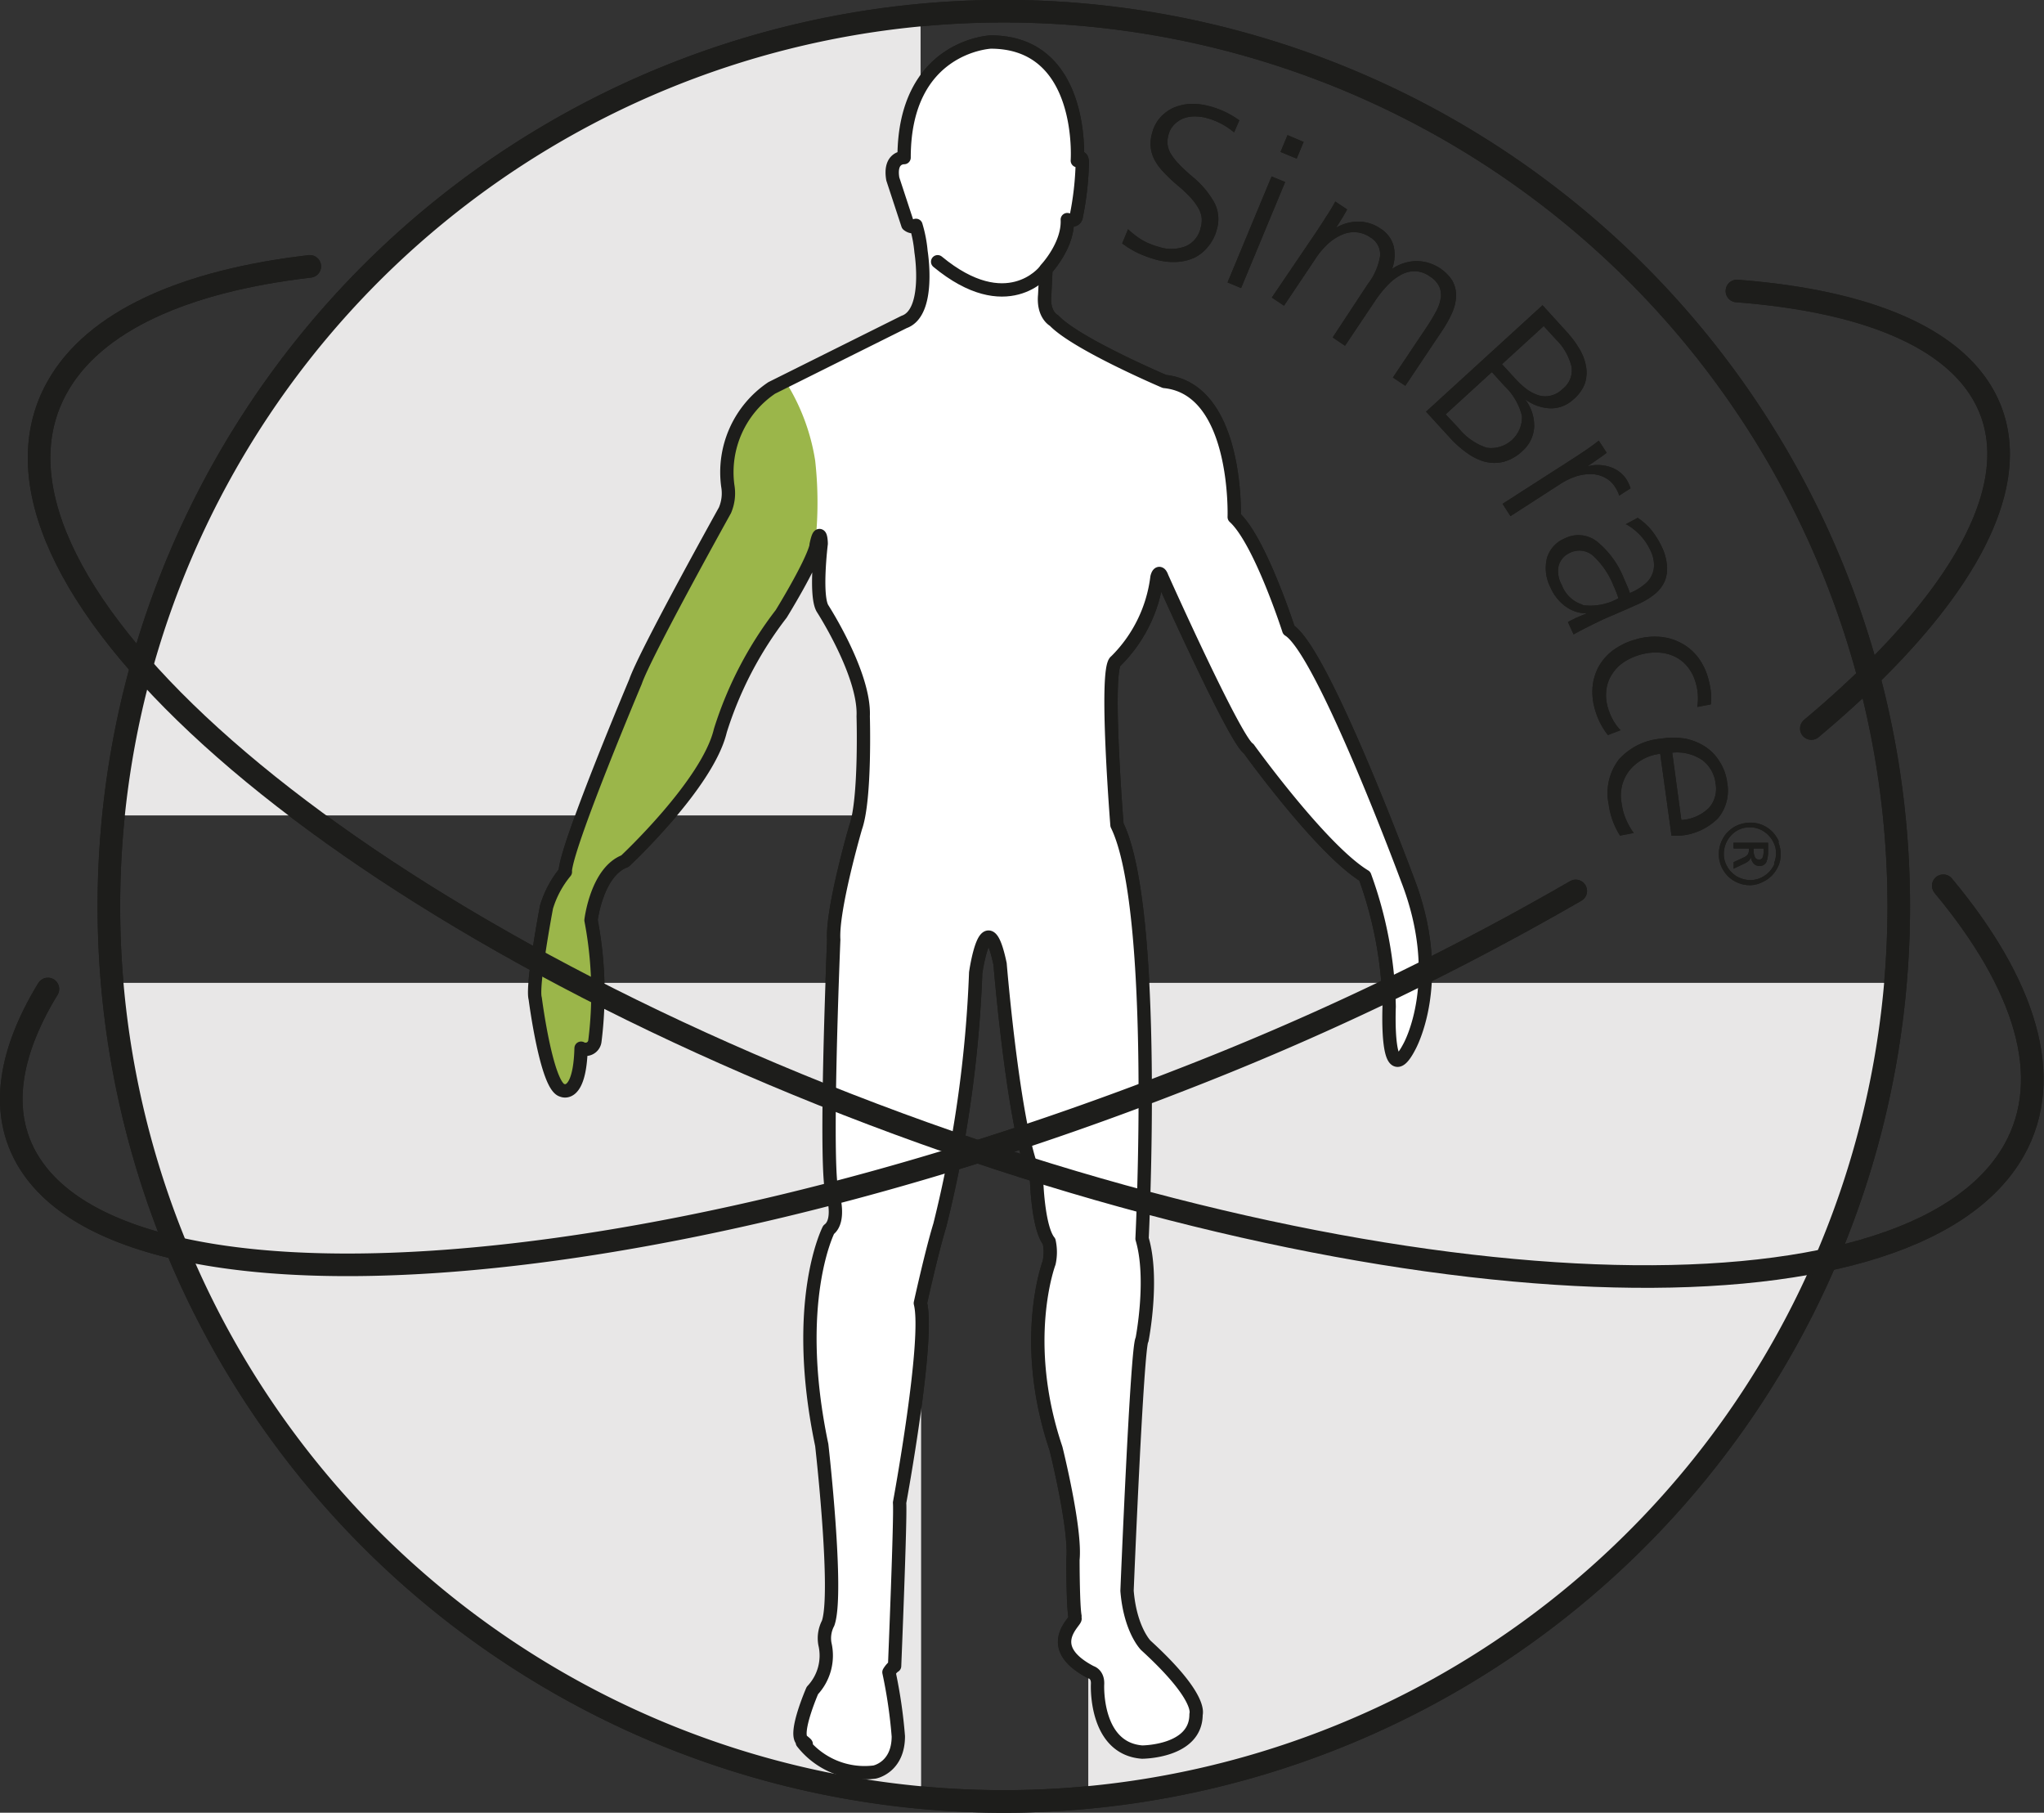 <svg id="Ebene_1" data-name="Ebene 1" xmlns="http://www.w3.org/2000/svg" xmlns:xlink="http://www.w3.org/1999/xlink" viewBox="0 0 180.98 160.47"><rect x="0" y="0" width="180.98" height="160.47" fill="#333333" stroke="none"/><defs><style>.cls-1,.cls-10,.cls-3,.cls-7,.cls-8,.cls-9{fill:none;}.cls-2{fill:#e8e7e7;}.cls-10,.cls-3,.cls-8{stroke:#1d1d1b;}.cls-10,.cls-3{stroke-width:2px;}.cls-4{fill:#fff;}.cls-5{clip-path:url(#clip-path);}.cls-6{fill:#9bb64a;}.cls-7{stroke:#9bb64a;stroke-width:0.78px;}.cls-10,.cls-7,.cls-8,.cls-9{stroke-linecap:round;}.cls-7,.cls-8,.cls-9{stroke-linejoin:round;}.cls-8,.cls-9{stroke-width:1.18px;}.cls-9{stroke:#009fe3;}.cls-11{fill:#1d1d1b;}</style><clipPath id="clip-path" transform="translate(-10 -19.89)"><path class="cls-1" d="M105.39,34.11s.72-10.5-7.67-10.5c0,0-7.67.34-7.67,10.23,0,0-1.33-.06-1,1.89l1.33,4.05s.39.35.72.06a11.54,11.54,0,0,1,.45,2.33s.88,5.39-1.5,6.22L78.33,54.23a9,9,0,0,0-3.89,8.67,3.84,3.84,0,0,1-.25,2.16S67.1,77.79,66.27,80.23c0,0-5.87,13.9-6.21,16.65a1.28,1.28,0,0,0,0,.19,8.92,8.92,0,0,0-1.67,3.11s-1.33,7-1,8.11c0,0,1,7.78,2.39,8.12,0,0,1.55.77,1.67-3.73a.83.83,0,0,0,1.22-.61,34.17,34.17,0,0,0-.34-10.72s.5-4.28,3-5.23c0,0,7.34-6.83,8.45-11.55a33.13,33.13,0,0,1,5.39-10.34s2.67-4.32,3.09-6a.36.36,0,0,0,0-.1c.34-1.61.45-.44.45-.11,0,0-.56,4.55.11,5.72,0,0,3.78,5.84,3.61,9.56,0,0,.22,7.33-.67,9.83,0,0-2.11,7.23-1.94,9.95,0,0-.89,21.39-.06,22.61,0,0,.67,2.28-.39,3.06,0,0-3.28,6.34-.61,19.06,0,0,1.5,13.17.56,15.78a2.85,2.85,0,0,0-.28,1.83,4.51,4.51,0,0,1-1.11,4.12s-1.67,3.83-.89,4.44,0,.15,0,.15a7,7,0,0,0,6.39,2.63s2.11-.39,2.11-3.17a43.59,43.59,0,0,0-.83-5.67,2.21,2.21,0,0,1,.27-.36,1.06,1.06,0,0,1,.23-.19s.55-13.39.44-14.45c0,0,2.67-14.45,1.84-17.67,0,0,1-4.55,1.72-6.89A109,109,0,0,0,96.39,106s.94-6.55,2.16-.77c0,0,1.28,15.61,3.23,19.06,0,0,.11,4.27,1.11,5.5a4.42,4.42,0,0,1,0,1.89s-2.61,6.89.61,16.44c0,0,1.78,7.12,1.5,9.84,0,0,0,4,.18,5a.51.51,0,0,0,0,.2c.16.22-2.88,2.45,1.3,4.7l.14.07s.61.17.56,1.06c0,0-.28,5.67,3.94,6,0,0,4.78,0,4.78-3.33,0-.06.61-1.5-4.45-6.12,0,0-1.38-1.38-1.66-4.83,0,0,.89-21.78,1.33-22.23,0,0,1.06-5.39,0-8.94,0,0,1.45-29.12-2.22-36.62,0,0-1.11-13.89-.11-14.5A12.61,12.61,0,0,0,112.44,71s.17-.77.45,0c0,0,6.44,14.39,7.67,15.17,0,0,6.44,8.95,10.28,11.28A35.65,35.65,0,0,1,133,109s-.33,7.61,1.78,3.56c0,0,3.33-5.84-.17-14.84,0,0-7.5-20.23-10.5-22.06,0,0-2.55-7.94-4.83-10,0,0,.39-11.34-6.17-12,0,0-7.83-3.33-9.78-5.39,0,0-1-.5-.83-2.27l.11-2.28s2-2.11,1.89-4.39c0,0,.66.22.78-.22a26.77,26.77,0,0,0,.55-4.84s0-.78-.44-.17Z"/></clipPath></defs><path class="cls-2" d="M91.54,20.6A79.66,79.66,0,0,0,20.06,92.07H91.5l0-71.47Z" transform="translate(-10 -19.89)"/><path class="cls-2" d="M91.51,178.38A79.81,79.81,0,0,1,20.06,106.9H91.54l0,71.48Z" transform="translate(-10 -19.89)"/><path class="cls-2" d="M106.37,178.38a79.74,79.74,0,0,0,71.47-71.48H106.37v71.48Z" transform="translate(-10 -19.89)"/><path class="cls-3" d="M98.88,179.36a79.24,79.24,0,1,0-79.24-79.23,79.23,79.23,0,0,0,79.24,79.23Z" transform="translate(-10 -19.89)"/><path class="cls-4" d="M105.39,34.11s.72-10.5-7.67-10.5c0,0-7.67.34-7.67,10.23,0,0-1.33-.06-1,1.89l1.33,4.05s.39.35.72.06a11.54,11.54,0,0,1,.45,2.33s.88,5.39-1.5,6.22L78.33,54.23a9,9,0,0,0-3.89,8.67,3.84,3.84,0,0,1-.25,2.16S67.1,77.79,66.27,80.23c0,0-5.87,13.9-6.21,16.65a1.28,1.28,0,0,0,0,.19,8.92,8.92,0,0,0-1.67,3.11s-1.33,7-1,8.11c0,0,1,7.78,2.39,8.12,0,0,1.55.77,1.67-3.73a.83.83,0,0,0,1.22-.61,34.17,34.17,0,0,0-.34-10.72s.5-4.28,3-5.23c0,0,7.34-6.83,8.45-11.55a33.13,33.13,0,0,1,5.39-10.34s2.67-4.32,3.09-6a.36.36,0,0,0,0-.1c.34-1.61.45-.44.45-.11,0,0-.56,4.55.11,5.72,0,0,3.78,5.84,3.61,9.56,0,0,.22,7.33-.67,9.83,0,0-2.11,7.23-1.94,9.95,0,0-.89,21.39-.06,22.61,0,0,.67,2.28-.39,3.06,0,0-3.28,6.34-.61,19.06,0,0,1.5,13.17.56,15.78a2.85,2.85,0,0,0-.28,1.83,4.51,4.51,0,0,1-1.11,4.12s-1.67,3.83-.89,4.44,0,.15,0,.15a7,7,0,0,0,6.39,2.63s2.11-.39,2.11-3.17a43.59,43.59,0,0,0-.83-5.67,2.21,2.21,0,0,1,.27-.36,1.06,1.06,0,0,1,.23-.19s.55-13.39.44-14.45c0,0,2.67-14.45,1.84-17.67,0,0,1-4.55,1.72-6.89A109,109,0,0,0,96.39,106s.94-6.55,2.16-.77c0,0,1.28,15.61,3.23,19.06,0,0,.11,4.27,1.11,5.5a4.42,4.42,0,0,1,0,1.89s-2.61,6.89.61,16.44c0,0,1.78,7.12,1.5,9.84,0,0,0,4,.18,5a.51.51,0,0,0,0,.2c.16.22-2.88,2.45,1.3,4.7l.14.07s.61.17.56,1.06c0,0-.28,5.67,3.94,6,0,0,4.78,0,4.78-3.33,0-.06.61-1.5-4.45-6.12,0,0-1.38-1.38-1.66-4.83,0,0,.89-21.78,1.33-22.23,0,0,1.06-5.39,0-8.94,0,0,1.45-29.12-2.22-36.62,0,0-1.11-13.89-.11-14.5A12.61,12.61,0,0,0,112.44,71s.17-.77.45,0c0,0,6.44,14.39,7.67,15.17,0,0,6.44,8.95,10.28,11.28A35.65,35.65,0,0,1,133,109s-.33,7.61,1.78,3.56c0,0,3.33-5.84-.17-14.84,0,0-7.5-20.23-10.5-22.06,0,0-2.55-7.94-4.83-10,0,0,.39-11.34-6.17-12,0,0-7.83-3.33-9.78-5.39,0,0-1-.5-.83-2.27l.11-2.28s2-2.11,1.89-4.39c0,0,.66.22.78-.22a26.77,26.77,0,0,0,.55-4.84s0-.78-.44-.17Z" transform="translate(-10 -19.89)"/><g class="cls-5"><path class="cls-6" d="M79.43,54.23l-1.69.85a9,9,0,0,0-3.89,8.67,3.89,3.89,0,0,1-.24,2.16s-7.1,12.73-7.93,15.17c0,0-5.87,13.9-6.21,16.65a1.28,1.28,0,0,0,0,.19A8.92,8.92,0,0,0,57.79,101s-1.33,7-1,8.11c0,0,1,7.78,2.39,8.11,0,0,1.56.78,1.67-3.72a.83.83,0,0,0,1.22-.61,34.33,34.33,0,0,0-.33-10.72s.5-4.28,3-5.23c0,0,7.33-6.83,8.44-11.55a33.38,33.38,0,0,1,5.39-10.34s2.67-4.32,3.09-6a33.09,33.09,0,0,0,.13-8.34,18.09,18.09,0,0,0-2.36-6.5Z" transform="translate(-10 -19.89)"/><path class="cls-7" d="M79.43,54.23l-1.69.85a9,9,0,0,0-3.89,8.67,3.89,3.89,0,0,1-.24,2.16s-7.1,12.73-7.93,15.17c0,0-5.87,13.9-6.21,16.65a1.28,1.28,0,0,0,0,.19A8.92,8.92,0,0,0,57.79,101s-1.33,7-1,8.11c0,0,1,7.78,2.39,8.11,0,0,1.56.78,1.67-3.72a.83.83,0,0,0,1.22-.61,34.33,34.33,0,0,0-.33-10.72s.5-4.28,3-5.23c0,0,7.33-6.83,8.44-11.55a33.38,33.38,0,0,1,5.39-10.34s2.67-4.32,3.09-6a33.09,33.09,0,0,0,.13-8.34,18.09,18.09,0,0,0-2.36-6.5Z" transform="translate(-10 -19.89)"/></g><path class="cls-8" d="M105.39,34.11s.72-10.5-7.67-10.5c0,0-7.67.34-7.67,10.23,0,0-1.33-.06-1,1.89l1.33,4.05s.39.35.72.06a11.54,11.54,0,0,1,.45,2.33s.88,5.39-1.5,6.22L78.33,54.23a9,9,0,0,0-3.89,8.67,3.84,3.84,0,0,1-.25,2.16S67.1,77.79,66.27,80.23c0,0-5.87,13.9-6.21,16.65a1.28,1.28,0,0,0,0,.19,8.92,8.92,0,0,0-1.67,3.11s-1.33,7-1,8.11c0,0,1,7.78,2.39,8.12,0,0,1.55.77,1.67-3.73a.83.83,0,0,0,1.22-.61,34.17,34.17,0,0,0-.34-10.72s.5-4.28,3-5.23c0,0,7.34-6.83,8.45-11.55a33.13,33.13,0,0,1,5.39-10.34s2.67-4.32,3.09-6a.36.36,0,0,0,0-.1c.34-1.61.45-.44.45-.11,0,0-.56,4.55.11,5.72,0,0,3.78,5.84,3.61,9.56,0,0,.22,7.33-.67,9.83,0,0-2.11,7.23-1.94,9.95,0,0-.89,21.39-.06,22.61,0,0,.67,2.28-.39,3.06,0,0-3.28,6.34-.61,19.06,0,0,1.5,13.17.56,15.78a2.85,2.85,0,0,0-.28,1.83,4.51,4.51,0,0,1-1.11,4.12s-1.67,3.83-.89,4.44,0,.15,0,.15a7,7,0,0,0,6.39,2.63s2.11-.39,2.11-3.17a43.59,43.59,0,0,0-.83-5.67,2.21,2.21,0,0,1,.27-.36,1.06,1.06,0,0,1,.23-.19s.55-13.39.44-14.45c0,0,2.67-14.45,1.84-17.67,0,0,1-4.55,1.72-6.89A109,109,0,0,0,96.39,106s.94-6.55,2.16-.77c0,0,1.28,15.61,3.23,19.06,0,0,.11,4.27,1.11,5.5a4.42,4.42,0,0,1,0,1.89s-2.61,6.89.61,16.44c0,0,1.78,7.12,1.5,9.84,0,0,0,4,.18,5a.51.51,0,0,0,0,.2c.16.22-2.88,2.45,1.3,4.7l.14.07s.61.17.56,1.06c0,0-.28,5.67,3.94,6,0,0,4.78,0,4.78-3.33,0-.06.61-1.5-4.45-6.12,0,0-1.38-1.38-1.66-4.83,0,0,.89-21.78,1.33-22.23,0,0,1.06-5.39,0-8.94,0,0,1.45-29.12-2.22-36.62,0,0-1.11-13.89-.11-14.5A12.61,12.61,0,0,0,112.44,71s.17-.77.45,0c0,0,6.44,14.39,7.67,15.17,0,0,6.44,8.95,10.28,11.28A35.65,35.65,0,0,1,133,109s-.33,7.61,1.78,3.56c0,0,3.33-5.84-.17-14.84,0,0-7.5-20.23-10.5-22.06,0,0-2.55-7.94-4.83-10,0,0,.39-11.34-6.17-12,0,0-7.83-3.33-9.78-5.39,0,0-1-.5-.83-2.27l.11-2.28s2-2.11,1.89-4.39c0,0,.66.22.78-.22a26.77,26.77,0,0,0,.55-4.84s0-.78-.44-.17Z" transform="translate(-10 -19.89)"/><path class="cls-9" d="M108.92,85.35m0,0" transform="translate(-10 -19.89)"/><path class="cls-8" d="M102.46,43.92s-3.31,4.2-9.44-.86" transform="translate(-10 -19.89)"/><path class="cls-10" d="M37.43,43.47c-11.1,1.29-19.1,4.84-22.37,10.7-9.19,16.44,22.17,44.87,70,63.5s94.1,20.4,103.29,4c3.57-6.4,1-14.62-6.29-23.37" transform="translate(-10 -19.89)"/><path class="cls-10" d="M163.79,45.65c11,.84,18.85,3.89,21.85,9.26,4.23,7.57-1.92,18.3-15.26,29.47M149.52,98.76a251.93,251.93,0,0,1-35.43,16.91c-47.87,18.62-93.43,21.62-101.77,6.69-2.33-4.17-1.51-9.29,1.92-14.92" transform="translate(-10 -19.89)"/><path class="cls-11" d="M119.74,30.55a7.76,7.76,0,0,0-2.62-1.25,5.65,5.65,0,0,0-1.78-.21,4.24,4.24,0,0,0-1.5.37,3.47,3.47,0,0,0-1.14.87,3.24,3.24,0,0,0-.68,1.3,3.51,3.51,0,0,0-.14,1.25,3.17,3.17,0,0,0,.33,1.13,4.88,4.88,0,0,0,.81,1.11,13.79,13.79,0,0,0,1.27,1.2,11.84,11.84,0,0,1,1.17,1.11,5.32,5.32,0,0,1,.68.94,2.19,2.19,0,0,1,.26.85,2.43,2.43,0,0,1-.1.87A2.29,2.29,0,0,1,115,41.68a3.51,3.51,0,0,1-2.41.06,6.22,6.22,0,0,1-1.39-.56,6.8,6.8,0,0,1-1.32-1l-.52,1.26a8.2,8.2,0,0,0,1.36.83,9.77,9.77,0,0,0,1.59.59,5.74,5.74,0,0,0,1.85.22,4.32,4.32,0,0,0,1.6-.38,3.51,3.51,0,0,0,1.22-1,3.82,3.82,0,0,0,.75-1.46,3.18,3.18,0,0,0-.19-2.38,8,8,0,0,0-2-2.36c-.47-.41-.86-.77-1.16-1.09a5.13,5.13,0,0,1-.71-.9,2.18,2.18,0,0,1-.29-.83,2.29,2.29,0,0,1,.08-.85,1.93,1.93,0,0,1,.47-.87,2.29,2.29,0,0,1,.78-.56,2.81,2.81,0,0,1,1-.2,4,4,0,0,1,1.17.15,6.25,6.25,0,0,1,2.39,1.26l.5-1.16Zm5.65,1.89L124,31.85l-.62,1.49,1.43.59.62-1.49ZM123.79,36l-1.2-.49-3.9,9.38,1.2.5,3.9-9.39Zm4.5,4.06.51-.8c.19-.31.35-.59.48-.83l-1.05-.7c-.2.38-.45.79-.74,1.24s-.58.91-.88,1.36l-4,5.9,1.08.72,2.8-4.18a6.86,6.86,0,0,1,1.21-1.4,4.46,4.46,0,0,1,1.26-.76,2.59,2.59,0,0,1,1.22-.15,2.53,2.53,0,0,1,1.13.43,1.75,1.75,0,0,1,.89,1.63,5.42,5.42,0,0,1-1.08,2.5L128,49.76l1.09.74,2.64-3.94a10.09,10.09,0,0,1,1.17-1.46,4.77,4.77,0,0,1,1.22-.92,2.51,2.51,0,0,1,1.23-.28,2.41,2.41,0,0,1,1.25.46,2.16,2.16,0,0,1,.83.89,1.81,1.81,0,0,1,.14,1,3.58,3.58,0,0,1-.4,1.18c-.22.42-.48.85-.78,1.31l-3.06,4.57,1.1.73,3.29-4.92a10,10,0,0,0,.87-1.58,4,4,0,0,0,.34-1.48,2.74,2.74,0,0,0-.34-1.33A3.83,3.83,0,0,0,135.36,43a4,4,0,0,0-2.1.69,3.52,3.52,0,0,0,.14-2,2.63,2.63,0,0,0-1.18-1.57,3.41,3.41,0,0,0-2-.61,3.88,3.88,0,0,0-1.94.55l0,0Zm8,16.3,2.16,2.36A9.23,9.23,0,0,0,139.91,60a4.86,4.86,0,0,0,1.59.77,3.5,3.5,0,0,0,1.64,0,3.89,3.89,0,0,0,1.63-.93,3.07,3.07,0,0,0,1.07-2.18,3.82,3.82,0,0,0-.81-2.43l0,0a4,4,0,0,0,2.29.81,2.93,2.93,0,0,0,2-.8,3.47,3.47,0,0,0,1-1.38,3.13,3.13,0,0,0,.12-1.49,4.5,4.5,0,0,0-.58-1.57,9.13,9.13,0,0,0-1.18-1.58l-2.1-2.31-10.31,9.42Zm10.37-7.63,1.11,1.21a5.07,5.07,0,0,1,1.37,2.38,2.08,2.08,0,0,1-.78,2,2.23,2.23,0,0,1-1,.58,2.09,2.09,0,0,1-1.08,0,3.73,3.73,0,0,1-1.09-.55,6.8,6.8,0,0,1-1.08-1l-1.12-1.22,3.71-3.39Zm-4.53,4.14,1.1,1.21a5.4,5.4,0,0,1,1.53,2.65,2.73,2.73,0,0,1-3.14,2.79,5.34,5.34,0,0,1-2.47-1.73L138,56.57l4.08-3.73Zm8.51,8.24.38-.25.43-.31.44-.3.37-.28-.7-1.07c-.34.26-.72.55-1.17.85s-.89.6-1.35.89l-6,3.85.7,1.09,4.42-2.85a6.13,6.13,0,0,1,1.42-.68,4.15,4.15,0,0,1,1.35-.19,2.68,2.68,0,0,1,1.17.31A2.27,2.27,0,0,1,153,63a3.07,3.07,0,0,1,.22.38,2.15,2.15,0,0,1,.15.38l1-.64a3.33,3.33,0,0,0-.35-.77,2.69,2.69,0,0,0-1.47-1.12,3.38,3.38,0,0,0-1.92-.07l0,0ZM154,66.31a5.1,5.1,0,0,1,2.13,2.3,3,3,0,0,1,.32,1.23,2.13,2.13,0,0,1-.21,1,2.16,2.16,0,0,1-.66.8,4.64,4.64,0,0,1-1,.63l-.27.12c-.06-.19-.14-.4-.24-.64l-.29-.66a8,8,0,0,0-2.43-3.3,2.67,2.67,0,0,0-2.8-.24,2.71,2.71,0,0,0-1.58,1.75,3.73,3.73,0,0,0,.32,2.61,4.06,4.06,0,0,0,1.38,1.7,3.18,3.18,0,0,0,1.84.58l0,0-.48.19-.45.19-.42.21a2.22,2.22,0,0,0-.33.18l.5,1.09c.32-.18.72-.39,1.19-.63s1-.49,1.47-.72l.55-.24.78-.33.89-.39.92-.41a6.53,6.53,0,0,0,1.4-.86,3.15,3.15,0,0,0,.86-1.11A3,3,0,0,0,157.6,70a4.67,4.67,0,0,0-.46-1.7,7.57,7.57,0,0,0-.88-1.43A5.37,5.37,0,0,0,155,65.73l-1.08.58Zm-3.83,7.12a2.85,2.85,0,0,1-1.88-1.74A2.46,2.46,0,0,1,148,70a1.76,1.76,0,0,1,1-1.17,1.86,1.86,0,0,1,2.06.26,7.25,7.25,0,0,1,1.8,2.64,10,10,0,0,1,.44,1.12,5.07,5.07,0,0,1-3.23.6Zm11.31,8.79a4.43,4.43,0,0,0,0-1.15,7.66,7.66,0,0,0-.25-1.19,5.29,5.29,0,0,0-.95-1.88,4.49,4.49,0,0,0-1.5-1.22,4.69,4.69,0,0,0-1.87-.52,5.89,5.89,0,0,0-2.1.24,6.11,6.11,0,0,0-1.94.92,4.59,4.59,0,0,0-1.29,1.43,4.68,4.68,0,0,0-.57,1.82,5.47,5.47,0,0,0,.23,2.09,6,6,0,0,0,.48,1.2,6.31,6.31,0,0,0,.65,1l1.12-.43a4.12,4.12,0,0,1-.68-.92,5.25,5.25,0,0,1-.44-1.06,3.78,3.78,0,0,1-.14-1.58,3.26,3.26,0,0,1,.48-1.36,3.7,3.7,0,0,1,1-1.06,5.31,5.31,0,0,1,1.52-.7,4.73,4.73,0,0,1,1.61-.19,3.55,3.55,0,0,1,1.43.35,3.21,3.21,0,0,1,1.13.88,3.81,3.81,0,0,1,.72,1.37,4.86,4.86,0,0,1,.16,2.21l1.18-.22Zm-3.5,11.65h.35l.33,0a5.3,5.3,0,0,0,3.47-1.56,3.82,3.82,0,0,0,.8-3.13,4.39,4.39,0,0,0-.63-1.8A4.12,4.12,0,0,0,161,86a5,5,0,0,0-1.76-.72,6.51,6.51,0,0,0-2.17,0,5.61,5.61,0,0,0-3.72,1.83,4.88,4.88,0,0,0-.91,4,6.8,6.8,0,0,0,1,2.75l1.22-.23a5.86,5.86,0,0,1-.71-1.25,5.35,5.35,0,0,1-.37-1.39,3.62,3.62,0,0,1,.68-2.88A4.09,4.09,0,0,1,157,86.62l1,7.25Zm.08-7.35a4,4,0,0,1,2.67.66,3,3,0,0,1,1.17,2.07,2.56,2.56,0,0,1-.58,2.15,3.82,3.82,0,0,1-2.45,1.08l-.81-6Zm5.43,8V95h1.36v.1a.72.72,0,0,1-.1.43,1.08,1.08,0,0,1-.32.25l-.93.43v.58l1-.48a1.85,1.85,0,0,0,.33-.21.63.63,0,0,0,.2-.34h0a1,1,0,0,0,.26.59.67.67,0,0,0,.47.2.65.65,0,0,0,.64-.36,2.3,2.3,0,0,0,.15-.91v-.79l-3.08,0Zm2.66.48v.17a1.61,1.61,0,0,1-.07.59.33.33,0,0,1-.36.22.35.35,0,0,1-.33-.21,1.33,1.33,0,0,1-.12-.59V95Zm1.36-.6a2.88,2.88,0,0,0-.59-.89,2.83,2.83,0,0,0-.88-.59,2.76,2.76,0,0,0-1.07-.21,3,3,0,0,0-1.09.22,2.72,2.72,0,0,0-1.48,1.5,2.82,2.82,0,0,0-.21,1.09,2.73,2.73,0,0,0,.22,1.07,2.86,2.86,0,0,0,.6.88,2.73,2.73,0,0,0,.9.58,2.64,2.64,0,0,0,1.09.2A2.52,2.52,0,0,0,166,98a2.79,2.79,0,0,0,1.46-1.46,2.5,2.5,0,0,0,.21-1,3,3,0,0,0-.22-1.12Zm-.39,1.94a2.27,2.27,0,0,1-.49.75,2.52,2.52,0,0,1-.73.51,2.23,2.23,0,0,1-.89.2,2.39,2.39,0,0,1-.92-.18,2.12,2.12,0,0,1-.75-.49,2.39,2.39,0,0,1-.51-.73,2.12,2.12,0,0,1-.2-.9,2.52,2.52,0,0,1,.17-.9A2.35,2.35,0,0,1,164,93.32a2.2,2.2,0,0,1,.92-.19,2.24,2.24,0,0,1,.89.17,2.29,2.29,0,0,1,.73.49,2.42,2.42,0,0,1,.51.72,2,2,0,0,1,.2.88,2.3,2.3,0,0,1-.17.91Z" transform="translate(-10 -19.89)"/><path class="cls-2" d="M91.54,20.6A79.66,79.66,0,0,0,20.06,92.07H91.5l0-71.47Z" transform="translate(-10 -19.89)"/><path class="cls-2" d="M91.51,178.38A79.81,79.81,0,0,1,20.06,106.9H91.54l0,71.48Z" transform="translate(-10 -19.89)"/><path class="cls-2" d="M106.37,178.38a79.74,79.74,0,0,0,71.47-71.48H106.37v71.48Z" transform="translate(-10 -19.89)"/><path class="cls-3" d="M98.88,179.36a79.24,79.24,0,1,0-79.24-79.23,79.23,79.23,0,0,0,79.24,79.23Z" transform="translate(-10 -19.89)"/><path class="cls-4" d="M105.39,34.11s.72-10.5-7.67-10.5c0,0-7.67.34-7.67,10.23,0,0-1.33-.06-1,1.89l1.33,4.05s.39.35.72.06a11.54,11.54,0,0,1,.45,2.33s.88,5.39-1.5,6.22L78.33,54.23a9,9,0,0,0-3.89,8.67,3.84,3.84,0,0,1-.25,2.16S67.1,77.79,66.27,80.23c0,0-5.87,13.9-6.21,16.65a1.28,1.28,0,0,0,0,.19,8.92,8.92,0,0,0-1.67,3.11s-1.33,7-1,8.11c0,0,1,7.78,2.39,8.12,0,0,1.55.77,1.67-3.73a.83.83,0,0,0,1.22-.61,34.17,34.17,0,0,0-.34-10.72s.5-4.28,3-5.23c0,0,7.34-6.83,8.45-11.55a33.13,33.13,0,0,1,5.39-10.34s2.67-4.32,3.09-6a.36.36,0,0,0,0-.1c.34-1.61.45-.44.45-.11,0,0-.56,4.55.11,5.72,0,0,3.78,5.84,3.61,9.56,0,0,.22,7.33-.67,9.83,0,0-2.11,7.23-1.94,9.95,0,0-.89,21.39-.06,22.61,0,0,.67,2.28-.39,3.06,0,0-3.28,6.34-.61,19.06,0,0,1.5,13.17.56,15.78a2.85,2.85,0,0,0-.28,1.83,4.51,4.51,0,0,1-1.11,4.12s-1.67,3.83-.89,4.44,0,.15,0,.15a7,7,0,0,0,6.39,2.63s2.11-.39,2.11-3.17a43.59,43.59,0,0,0-.83-5.67,2.21,2.21,0,0,1,.27-.36,1.06,1.06,0,0,1,.23-.19s.55-13.39.44-14.45c0,0,2.67-14.45,1.84-17.67,0,0,1-4.55,1.72-6.89A109,109,0,0,0,96.39,106s.94-6.55,2.16-.77c0,0,1.28,15.61,3.23,19.06,0,0,.11,4.27,1.11,5.5a4.42,4.42,0,0,1,0,1.89s-2.61,6.89.61,16.44c0,0,1.78,7.12,1.5,9.84,0,0,0,4,.18,5a.51.51,0,0,0,0,.2c.16.22-2.88,2.45,1.3,4.7l.14.07s.61.17.56,1.06c0,0-.28,5.67,3.94,6,0,0,4.78,0,4.78-3.33,0-.06.61-1.5-4.45-6.12,0,0-1.38-1.38-1.66-4.83,0,0,.89-21.78,1.33-22.23,0,0,1.06-5.39,0-8.94,0,0,1.45-29.12-2.22-36.62,0,0-1.11-13.89-.11-14.5A12.61,12.61,0,0,0,112.44,71s.17-.77.45,0c0,0,6.44,14.39,7.67,15.17,0,0,6.44,8.95,10.28,11.28A35.65,35.65,0,0,1,133,109s-.33,7.61,1.78,3.56c0,0,3.33-5.84-.17-14.84,0,0-7.5-20.23-10.5-22.06,0,0-2.55-7.94-4.83-10,0,0,.39-11.34-6.17-12,0,0-7.83-3.33-9.78-5.39,0,0-1-.5-.83-2.27l.11-2.28s2-2.11,1.89-4.39c0,0,.66.22.78-.22a26.77,26.77,0,0,0,.55-4.84s0-.78-.44-.17Z" transform="translate(-10 -19.89)"/><g class="cls-5"><path class="cls-6" d="M79.43,54.23l-1.69.85a9,9,0,0,0-3.89,8.67,3.89,3.89,0,0,1-.24,2.16s-7.1,12.73-7.93,15.17c0,0-5.87,13.9-6.21,16.65a1.28,1.28,0,0,0,0,.19A8.92,8.92,0,0,0,57.79,101s-1.33,7-1,8.11c0,0,1,7.78,2.39,8.11,0,0,1.56.78,1.67-3.72a.83.83,0,0,0,1.22-.61,34.33,34.33,0,0,0-.33-10.72s.5-4.28,3-5.23c0,0,7.33-6.83,8.44-11.55a33.38,33.38,0,0,1,5.39-10.34s2.67-4.32,3.09-6a33.09,33.09,0,0,0,.13-8.34,18.09,18.09,0,0,0-2.36-6.5Z" transform="translate(-10 -19.89)"/><path class="cls-7" d="M79.43,54.23l-1.69.85a9,9,0,0,0-3.89,8.67,3.89,3.89,0,0,1-.24,2.16s-7.1,12.73-7.93,15.17c0,0-5.87,13.9-6.21,16.65a1.28,1.28,0,0,0,0,.19A8.92,8.92,0,0,0,57.79,101s-1.33,7-1,8.11c0,0,1,7.78,2.39,8.11,0,0,1.56.78,1.67-3.72a.83.83,0,0,0,1.22-.61,34.33,34.33,0,0,0-.33-10.72s.5-4.28,3-5.23c0,0,7.33-6.83,8.44-11.55a33.38,33.38,0,0,1,5.39-10.34s2.67-4.32,3.09-6a33.09,33.09,0,0,0,.13-8.34,18.09,18.09,0,0,0-2.36-6.5Z" transform="translate(-10 -19.89)"/></g><path class="cls-8" d="M105.39,34.11s.72-10.5-7.67-10.5c0,0-7.67.34-7.67,10.23,0,0-1.33-.06-1,1.89l1.33,4.05s.39.35.72.06a11.54,11.54,0,0,1,.45,2.33s.88,5.39-1.5,6.22L78.33,54.23a9,9,0,0,0-3.89,8.67,3.84,3.84,0,0,1-.25,2.16S67.1,77.79,66.27,80.23c0,0-5.87,13.9-6.21,16.65a1.28,1.28,0,0,0,0,.19,8.92,8.92,0,0,0-1.67,3.11s-1.33,7-1,8.11c0,0,1,7.78,2.39,8.12,0,0,1.55.77,1.67-3.73a.83.83,0,0,0,1.22-.61,34.17,34.17,0,0,0-.34-10.72s.5-4.28,3-5.23c0,0,7.34-6.83,8.45-11.55a33.13,33.13,0,0,1,5.39-10.34s2.67-4.32,3.09-6a.36.36,0,0,0,0-.1c.34-1.61.45-.44.45-.11,0,0-.56,4.55.11,5.72,0,0,3.78,5.84,3.61,9.56,0,0,.22,7.33-.67,9.83,0,0-2.11,7.23-1.94,9.95,0,0-.89,21.39-.06,22.61,0,0,.67,2.28-.39,3.06,0,0-3.28,6.34-.61,19.06,0,0,1.5,13.17.56,15.78a2.85,2.85,0,0,0-.28,1.83,4.51,4.51,0,0,1-1.11,4.12s-1.67,3.83-.89,4.44,0,.15,0,.15a7,7,0,0,0,6.39,2.63s2.11-.39,2.11-3.17a43.59,43.59,0,0,0-.83-5.67,2.21,2.21,0,0,1,.27-.36,1.06,1.06,0,0,1,.23-.19s.55-13.39.44-14.45c0,0,2.67-14.45,1.84-17.67,0,0,1-4.55,1.72-6.89A109,109,0,0,0,96.39,106s.94-6.55,2.16-.77c0,0,1.28,15.61,3.23,19.06,0,0,.11,4.27,1.11,5.5a4.42,4.42,0,0,1,0,1.89s-2.61,6.89.61,16.44c0,0,1.78,7.12,1.5,9.84,0,0,0,4,.18,5a.51.51,0,0,0,0,.2c.16.22-2.88,2.45,1.3,4.7l.14.07s.61.17.56,1.06c0,0-.28,5.67,3.94,6,0,0,4.78,0,4.78-3.33,0-.06.61-1.5-4.45-6.12,0,0-1.38-1.38-1.66-4.83,0,0,.89-21.78,1.33-22.23,0,0,1.06-5.39,0-8.94,0,0,1.45-29.12-2.22-36.62,0,0-1.11-13.89-.11-14.5A12.61,12.61,0,0,0,112.44,71s.17-.77.45,0c0,0,6.44,14.39,7.67,15.17,0,0,6.44,8.95,10.28,11.28A35.65,35.65,0,0,1,133,109s-.33,7.61,1.78,3.56c0,0,3.33-5.84-.17-14.84,0,0-7.5-20.23-10.5-22.06,0,0-2.55-7.94-4.83-10,0,0,.39-11.34-6.17-12,0,0-7.83-3.33-9.78-5.39,0,0-1-.5-.83-2.27l.11-2.28s2-2.11,1.89-4.39c0,0,.66.22.78-.22a26.77,26.77,0,0,0,.55-4.84s0-.78-.44-.17Z" transform="translate(-10 -19.89)"/><path class="cls-9" d="M108.92,85.35m0,0" transform="translate(-10 -19.89)"/><path class="cls-8" d="M102.46,43.92s-3.31,4.2-9.44-.86" transform="translate(-10 -19.89)"/><path class="cls-10" d="M37.43,43.47c-11.1,1.29-19.1,4.84-22.37,10.7-9.19,16.44,22.17,44.87,70,63.5s94.1,20.4,103.29,4c3.57-6.4,1-14.62-6.29-23.37" transform="translate(-10 -19.89)"/><path class="cls-10" d="M163.79,45.65c11,.84,18.85,3.89,21.85,9.26,4.23,7.57-1.92,18.3-15.26,29.47M149.52,98.76a251.93,251.93,0,0,1-35.43,16.91c-47.87,18.62-93.43,21.62-101.77,6.69-2.33-4.17-1.51-9.29,1.92-14.92" transform="translate(-10 -19.89)"/><path class="cls-11" d="M119.74,30.55a7.76,7.76,0,0,0-2.62-1.25,5.65,5.65,0,0,0-1.78-.21,4.24,4.24,0,0,0-1.5.37,3.47,3.47,0,0,0-1.14.87,3.24,3.24,0,0,0-.68,1.3,3.51,3.51,0,0,0-.14,1.25,3.17,3.17,0,0,0,.33,1.13,4.88,4.88,0,0,0,.81,1.11,13.79,13.79,0,0,0,1.27,1.2,11.84,11.84,0,0,1,1.17,1.11,5.32,5.32,0,0,1,.68.94,2.19,2.19,0,0,1,.26.85,2.43,2.43,0,0,1-.1.87A2.29,2.29,0,0,1,115,41.68a3.51,3.51,0,0,1-2.41.06,6.22,6.22,0,0,1-1.39-.56,6.8,6.8,0,0,1-1.32-1l-.52,1.26a8.2,8.2,0,0,0,1.36.83,9.77,9.77,0,0,0,1.59.59,5.74,5.74,0,0,0,1.85.22,4.32,4.32,0,0,0,1.6-.38,3.51,3.51,0,0,0,1.22-1,3.82,3.82,0,0,0,.75-1.46,3.18,3.18,0,0,0-.19-2.38,8,8,0,0,0-2-2.36c-.47-.41-.86-.77-1.16-1.09a5.13,5.13,0,0,1-.71-.9,2.18,2.18,0,0,1-.29-.83,2.29,2.29,0,0,1,.08-.85,1.93,1.93,0,0,1,.47-.87,2.29,2.29,0,0,1,.78-.56,2.81,2.81,0,0,1,1-.2,4,4,0,0,1,1.17.15,6.25,6.25,0,0,1,2.39,1.26l.5-1.16Zm5.65,1.89L124,31.85l-.62,1.49,1.43.59.62-1.49ZM123.79,36l-1.2-.49-3.9,9.38,1.2.5,3.9-9.39Zm4.5,4.06.51-.8c.19-.31.35-.59.48-.83l-1.05-.7c-.2.38-.45.79-.74,1.24s-.58.91-.88,1.36l-4,5.9,1.08.72,2.8-4.18a6.86,6.86,0,0,1,1.21-1.4,4.46,4.46,0,0,1,1.26-.76,2.59,2.59,0,0,1,1.22-.15,2.53,2.53,0,0,1,1.13.43,1.75,1.75,0,0,1,.89,1.63,5.42,5.42,0,0,1-1.08,2.5L128,49.76l1.09.74,2.64-3.94a10.09,10.09,0,0,1,1.17-1.46,4.77,4.77,0,0,1,1.22-.92,2.51,2.51,0,0,1,1.23-.28,2.41,2.41,0,0,1,1.25.46,2.16,2.16,0,0,1,.83.89,1.81,1.81,0,0,1,.14,1,3.58,3.58,0,0,1-.4,1.18c-.22.42-.48.85-.78,1.31l-3.06,4.57,1.1.73,3.29-4.92a10,10,0,0,0,.87-1.58,4,4,0,0,0,.34-1.48,2.74,2.74,0,0,0-.34-1.33A3.83,3.83,0,0,0,135.36,43a4,4,0,0,0-2.1.69,3.52,3.52,0,0,0,.14-2,2.63,2.63,0,0,0-1.18-1.57,3.41,3.41,0,0,0-2-.61,3.88,3.88,0,0,0-1.94.55l0,0Zm8,16.3,2.16,2.36A9.23,9.23,0,0,0,139.91,60a4.86,4.86,0,0,0,1.59.77,3.5,3.5,0,0,0,1.64,0,3.89,3.89,0,0,0,1.63-.93,3.07,3.07,0,0,0,1.07-2.18,3.82,3.82,0,0,0-.81-2.43l0,0a4,4,0,0,0,2.29.81,2.93,2.93,0,0,0,2-.8,3.47,3.47,0,0,0,1-1.38,3.13,3.13,0,0,0,.12-1.49,4.5,4.5,0,0,0-.58-1.57,9.13,9.13,0,0,0-1.18-1.58l-2.1-2.31-10.31,9.42Zm10.37-7.63,1.11,1.21a5.07,5.07,0,0,1,1.37,2.38,2.08,2.08,0,0,1-.78,2,2.23,2.23,0,0,1-1,.58,2.09,2.09,0,0,1-1.08,0,3.73,3.73,0,0,1-1.09-.55,6.8,6.8,0,0,1-1.08-1l-1.12-1.22,3.71-3.39Zm-4.53,4.14,1.1,1.21a5.4,5.4,0,0,1,1.53,2.65,2.73,2.73,0,0,1-3.14,2.79,5.34,5.34,0,0,1-2.47-1.73L138,56.57l4.08-3.73Zm8.51,8.24.38-.25.43-.31.44-.3.37-.28-.7-1.07c-.34.26-.72.55-1.17.85s-.89.6-1.35.89l-6,3.85.7,1.09,4.42-2.85a6.13,6.13,0,0,1,1.42-.68,4.15,4.15,0,0,1,1.35-.19,2.68,2.68,0,0,1,1.17.31A2.27,2.27,0,0,1,153,63a3.07,3.07,0,0,1,.22.38,2.15,2.15,0,0,1,.15.38l1-.64a3.33,3.33,0,0,0-.35-.77,2.69,2.69,0,0,0-1.47-1.12,3.38,3.38,0,0,0-1.92-.07l0,0ZM154,66.31a5.1,5.1,0,0,1,2.13,2.3,3,3,0,0,1,.32,1.23,2.13,2.13,0,0,1-.21,1,2.16,2.16,0,0,1-.66.8,4.64,4.64,0,0,1-1,.63l-.27.12c-.06-.19-.14-.4-.24-.64l-.29-.66a8,8,0,0,0-2.43-3.3,2.67,2.67,0,0,0-2.8-.24,2.71,2.71,0,0,0-1.58,1.75,3.73,3.73,0,0,0,.32,2.61,4.06,4.06,0,0,0,1.38,1.7,3.18,3.18,0,0,0,1.84.58l0,0-.48.19-.45.19-.42.21a2.22,2.22,0,0,0-.33.18l.5,1.09c.32-.18.72-.39,1.19-.63s1-.49,1.47-.72l.55-.24.78-.33.89-.39.92-.41a6.53,6.53,0,0,0,1.4-.86,3.15,3.15,0,0,0,.86-1.11A3,3,0,0,0,157.6,70a4.67,4.67,0,0,0-.46-1.7,7.57,7.57,0,0,0-.88-1.43A5.37,5.37,0,0,0,155,65.73l-1.08.58Zm-3.83,7.12a2.85,2.85,0,0,1-1.88-1.74A2.46,2.46,0,0,1,148,70a1.76,1.76,0,0,1,1-1.17,1.86,1.86,0,0,1,2.06.26,7.25,7.25,0,0,1,1.8,2.64,10,10,0,0,1,.44,1.12,5.07,5.07,0,0,1-3.23.6Zm11.31,8.79a4.43,4.43,0,0,0,0-1.15,7.66,7.66,0,0,0-.25-1.19,5.29,5.29,0,0,0-.95-1.88,4.49,4.49,0,0,0-1.5-1.22,4.69,4.69,0,0,0-1.87-.52,5.89,5.89,0,0,0-2.1.24,6.11,6.11,0,0,0-1.94.92,4.59,4.59,0,0,0-1.29,1.43,4.68,4.68,0,0,0-.57,1.82,5.47,5.47,0,0,0,.23,2.09,6,6,0,0,0,.48,1.2,6.31,6.31,0,0,0,.65,1l1.12-.43a4.12,4.12,0,0,1-.68-.92,5.25,5.25,0,0,1-.44-1.06,3.78,3.78,0,0,1-.14-1.58,3.26,3.26,0,0,1,.48-1.36,3.7,3.7,0,0,1,1-1.06,5.31,5.31,0,0,1,1.52-.7,4.73,4.73,0,0,1,1.61-.19,3.55,3.55,0,0,1,1.43.35,3.21,3.21,0,0,1,1.13.88,3.81,3.81,0,0,1,.72,1.37,4.86,4.86,0,0,1,.16,2.21l1.18-.22Zm-3.5,11.65h.35l.33,0a5.3,5.3,0,0,0,3.47-1.56,3.82,3.82,0,0,0,.8-3.13,4.39,4.39,0,0,0-.63-1.8A4.12,4.12,0,0,0,161,86a5,5,0,0,0-1.76-.72,6.51,6.51,0,0,0-2.17,0,5.61,5.61,0,0,0-3.72,1.83,4.88,4.88,0,0,0-.91,4,6.8,6.8,0,0,0,1,2.75l1.22-.23a5.86,5.86,0,0,1-.71-1.25,5.35,5.35,0,0,1-.37-1.39,3.62,3.62,0,0,1,.68-2.88A4.09,4.09,0,0,1,157,86.62l1,7.25Zm.08-7.35a4,4,0,0,1,2.67.66,3,3,0,0,1,1.17,2.07,2.56,2.56,0,0,1-.58,2.15,3.82,3.82,0,0,1-2.45,1.08l-.81-6Zm5.43,8V95h1.36v.1a.72.72,0,0,1-.1.43,1.08,1.08,0,0,1-.32.25l-.93.43v.58l1-.48a1.85,1.85,0,0,0,.33-.21.63.63,0,0,0,.2-.34h0a1,1,0,0,0,.26.59.67.67,0,0,0,.47.2.65.65,0,0,0,.64-.36,2.3,2.3,0,0,0,.15-.91v-.79l-3.08,0Zm2.66.48v.17a1.61,1.61,0,0,1-.07.59.33.33,0,0,1-.36.22.35.35,0,0,1-.33-.21,1.33,1.33,0,0,1-.12-.59V95Zm1.36-.6a2.88,2.88,0,0,0-.59-.89,2.83,2.83,0,0,0-.88-.59,2.76,2.76,0,0,0-1.07-.21,3,3,0,0,0-1.09.22,2.72,2.72,0,0,0-1.48,1.5,2.82,2.82,0,0,0-.21,1.09,2.73,2.73,0,0,0,.22,1.07,2.86,2.86,0,0,0,.6.88,2.73,2.73,0,0,0,.9.58,2.64,2.64,0,0,0,1.09.2A2.52,2.52,0,0,0,166,98a2.79,2.79,0,0,0,1.46-1.46,2.5,2.5,0,0,0,.21-1,3,3,0,0,0-.22-1.12Zm-.39,1.94a2.27,2.27,0,0,1-.49.75,2.52,2.52,0,0,1-.73.51,2.23,2.23,0,0,1-.89.2,2.39,2.39,0,0,1-.92-.18,2.12,2.12,0,0,1-.75-.49,2.39,2.39,0,0,1-.51-.73,2.12,2.12,0,0,1-.2-.9,2.52,2.52,0,0,1,.17-.9A2.35,2.35,0,0,1,164,93.32a2.2,2.2,0,0,1,.92-.19,2.24,2.24,0,0,1,.89.17,2.29,2.29,0,0,1,.73.49,2.42,2.42,0,0,1,.51.72,2,2,0,0,1,.2.88,2.3,2.3,0,0,1-.17.91Z" transform="translate(-10 -19.89)"/></svg>